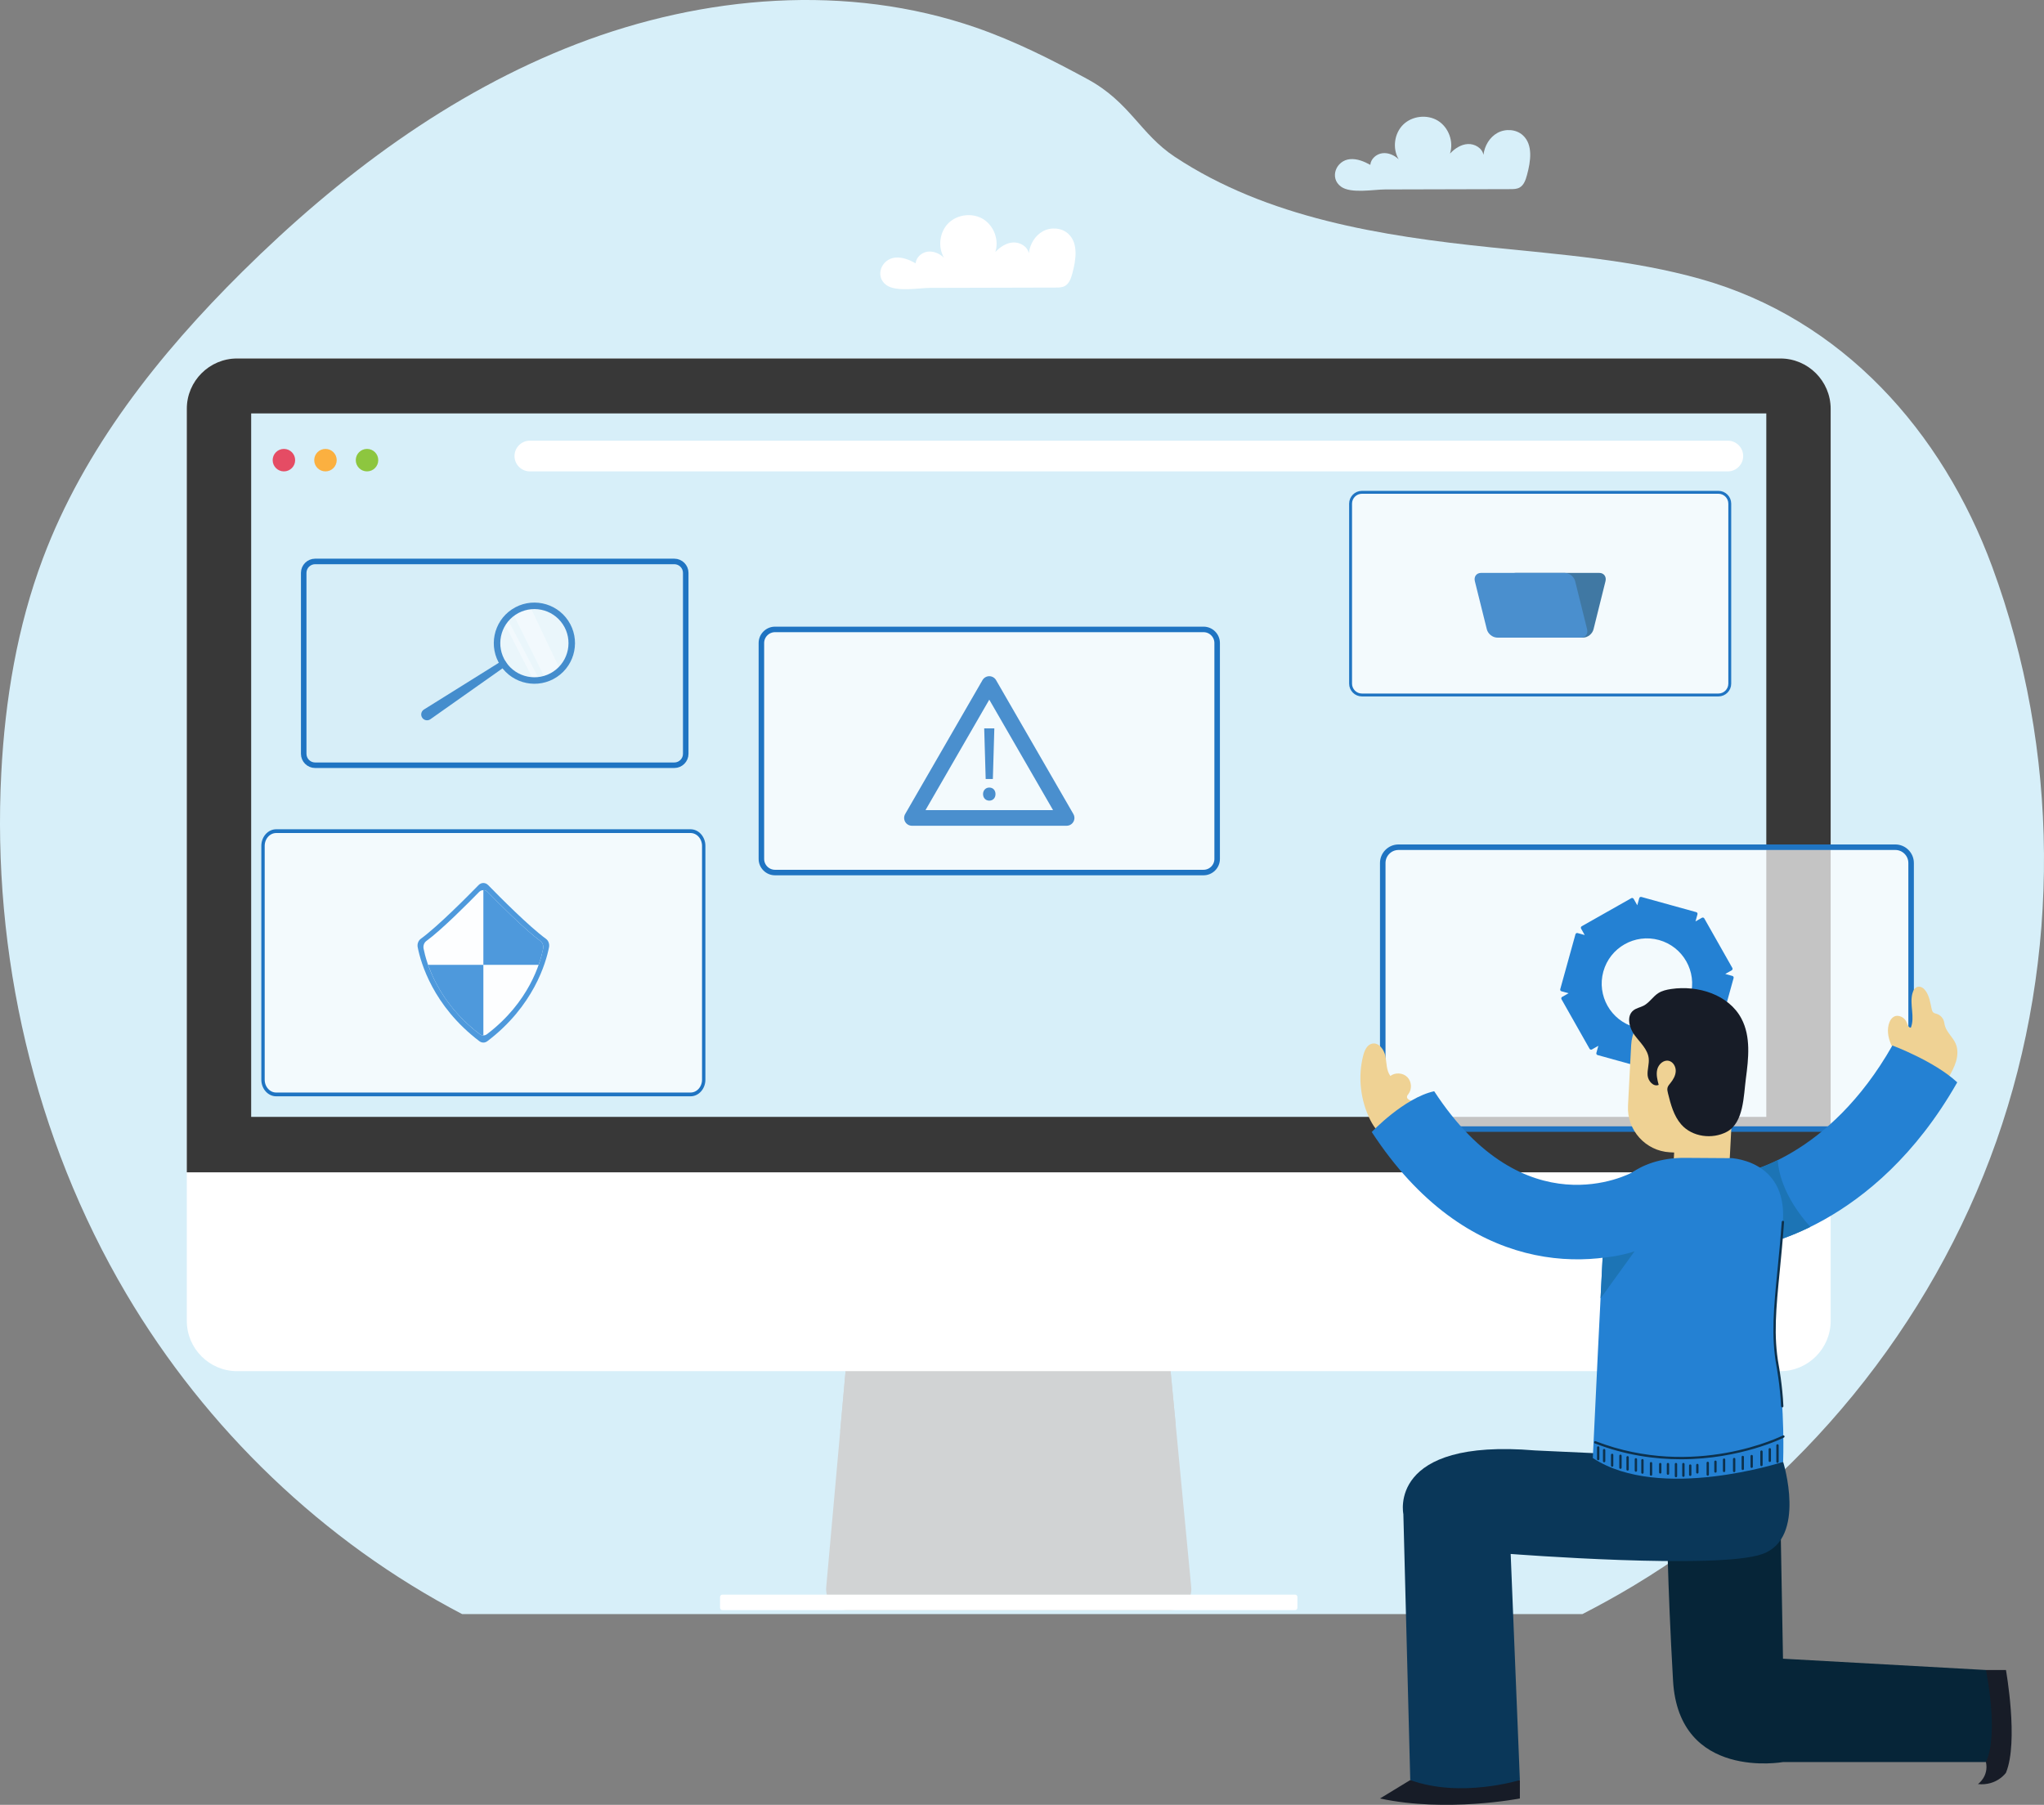 <?xml version="1.0" encoding="utf-8"?>
<svg viewBox="70.45 78.808 370.339 327.053" width="370.339" height="327.053" xmlns="http://www.w3.org/2000/svg">
  <rect x="70.45" y="78.808" width="370.339" height="327.053" fill="#808080" stroke="none"/>
  <g id="Objects">
    <g>
      <g>
        <path style="fill:#D7EFF9;" d="M431.409,181.525c-9.038-24.519-27.164-44.935-52.851-52.16&#10;&#9;&#9;&#9;&#9;c-12.308-3.462-25.156-4.411-37.874-5.723c-19.996-2.063-40.631-5.335-57.395-16.428c-6.244-4.132-8.107-9.884-15.781-14.055&#10;&#9;&#9;&#9;&#9;c-6.546-3.559-13.194-6.917-20.25-9.359c-23.268-8.05-49.318-5.864-72.298,2.973s-43.122,23.95-60.612,41.279&#10;&#9;&#9;&#9;&#9;c-15.1,14.961-28.65,32.045-36.125,51.944c-4.662,12.409-6.855,25.647-7.541,38.885c-1.7,32.774,5.953,66.119,22.646,94.374&#10;&#9;&#9;&#9;&#9;c14.444,24.45,35.703,44.93,60.853,58.041h202.977c3.122-1.603,6.194-3.3,9.205-5.106c30.346-18.202,54.044-47.233,65.801-80.61&#10;&#9;&#9;&#9;&#9;S443.648,214.728,431.409,181.525z"/>
        <path style="fill:#FFFFFF;" d="M261.724,130.917c0.568-0.001,1.162-0.01,1.661-0.281c0.799-0.436,1.116-1.403,1.355-2.281&#10;&#9;&#9;&#9;&#9;c0.669-2.456,1.129-5.484-0.753-7.199c-1.21-1.103-3.146-1.223-4.583-0.438c-1.437,0.785-2.36,2.355-2.55,3.981&#10;&#9;&#9;&#9;&#9;c-0.242-1.228-1.585-2.021-2.835-1.953s-2.373,0.818-3.23,1.73c0.703-2.166-0.246-4.753-2.182-5.952&#10;&#9;&#9;&#9;&#9;c-1.937-1.198-4.675-0.893-6.3,0.702c-1.625,1.595-1.981,4.328-0.818,6.286c-0.789-0.753-1.886-1.242-2.967-1.1&#10;&#9;&#9;&#9;&#9;c-1.082,0.142-2.084,1.019-2.173,2.106c-1.128-0.621-2.379-1.14-3.662-1.033c-2.534,0.211-3.817,3.403-1.641,4.985&#10;&#9;&#9;&#9;&#9;c1.784,1.297,5.923,0.511,7.929,0.505C246.557,130.956,254.141,130.936,261.724,130.917z"/>
        <path style="fill:#D7EFF9;" d="M344.101,113.081c0.568-0.001,1.162-0.009,1.661-0.281c0.799-0.436,1.116-1.403,1.355-2.281&#10;&#9;&#9;&#9;&#9;c0.67-2.456,1.129-5.484-0.753-7.199c-1.21-1.103-3.146-1.223-4.583-0.438c-1.437,0.785-2.36,2.355-2.55,3.981&#10;&#9;&#9;&#9;&#9;c-0.242-1.228-1.585-2.021-2.835-1.953s-2.373,0.818-3.23,1.73c0.703-2.166-0.246-4.753-2.182-5.952&#10;&#9;&#9;&#9;&#9;c-1.936-1.198-4.675-0.893-6.3,0.702c-1.625,1.595-1.981,4.328-0.818,6.286c-0.789-0.753-1.886-1.242-2.967-1.1&#10;&#9;&#9;&#9;&#9;c-1.082,0.142-2.084,1.019-2.173,2.106c-1.128-0.621-2.379-1.14-3.662-1.033c-2.534,0.211-3.817,3.403-1.641,4.985&#10;&#9;&#9;&#9;&#9;c1.784,1.297,5.923,0.511,7.929,0.505C328.934,113.12,336.518,113.101,344.101,113.081z"/>
      </g>
      <g>
        <g>
          <g>
            <path style="fill:#D1D3D4;" d="M282.511,370.577h-58.59c-2.227,0-3.974-1.911-3.775-4.129l6.083-67.926&#10;&#9;&#9;&#9;&#9;&#9;&#9;c0.175-1.955,1.813-3.452,3.775-3.452h46.015c1.954,0,3.587,1.485,3.773,3.43l6.491,67.926&#10;&#9;&#9;&#9;&#9;&#9;&#9;C286.497,368.651,284.747,370.577,282.511,370.577z"/>
            <path style="fill:#D1D3D4;" d="M276.02,295.07h-46.015c-1.962,0-3.6,1.498-3.775,3.452l-3.55,39.643&#10;&#9;&#9;&#9;&#9;&#9;&#9;c10.318-2.793,32.222-6.791,60.778-1.321l-3.664-38.344C279.607,296.555,277.974,295.07,276.02,295.07z"/>
          </g>
          <g>
            <path style="fill:#FFFFFF;" d="M393.035,327.275H113.397c-5.006,0-9.101-4.095-9.101-9.101V152.868&#10;&#9;&#9;&#9;&#9;&#9;&#9;c0-5.006,4.096-9.101,9.101-9.101h279.638c5.006,0,9.101,4.096,9.101,9.101v165.306&#10;&#9;&#9;&#9;&#9;&#9;&#9;C402.137,323.18,398.041,327.275,393.035,327.275z"/>
            <path style="fill:#383838;" d="M393.035,143.767H113.397c-5.006,0-9.101,4.096-9.101,9.101v138.378h297.84V152.868&#10;&#9;&#9;&#9;&#9;&#9;&#9;C402.137,147.863,398.041,143.767,393.035,143.767z"/>
            <rect x="115.958" y="153.723" style="fill:#D7EFF9;" width="274.517" height="127.475"/>
            <g>
              <path style="fill:#E54C64;" d="M123.926,162.191c0,1.125-0.912,2.037-2.037,2.037s-2.037-0.912-2.037-2.037&#10;&#9;&#9;&#9;&#9;&#9;&#9;&#9;c0-1.125,0.912-2.037,2.037-2.037S123.926,161.065,123.926,162.191z"/>
              <path style="fill:#FBB040;" d="M131.455,162.191c0,1.125-0.912,2.037-2.037,2.037c-1.125,0-2.037-0.912-2.037-2.037&#10;&#9;&#9;&#9;&#9;&#9;&#9;&#9;c0-1.125,0.912-2.037,2.037-2.037C130.543,160.153,131.455,161.065,131.455,162.191z"/>
              <path style="fill:#8DC63F;" d="M138.984,162.191c0,1.125-0.912,2.037-2.037,2.037c-1.125,0-2.037-0.912-2.037-2.037&#10;&#9;&#9;&#9;&#9;&#9;&#9;&#9;c0-1.125,0.912-2.037,2.037-2.037C138.072,160.153,138.984,161.065,138.984,162.191z"/>
            </g>
            <path style="fill:#FFFFFF;" d="M383.503,164.228H166.451c-1.53,0-2.782-1.252-2.782-2.782l0,0c0-1.53,1.252-2.783,2.782-2.783&#10;&#9;&#9;&#9;&#9;&#9;&#9;h217.052c1.53,0,2.783,1.252,2.783,2.783l0,0C386.285,162.976,385.033,164.228,383.503,164.228z"/>
          </g>
          <path style="fill:#FFFFFF;" d="M305.093,367.77H201.34c-0.235,0-0.428,0.192-0.428,0.427v1.952c0,0.235,0.192,0.428,0.428,0.428&#10;&#9;&#9;&#9;&#9;&#9;h103.752c0.235,0,0.428-0.192,0.428-0.428v-1.952C305.52,367.962,305.328,367.77,305.093,367.77z"/>
        </g>
        <g transform="matrix(1, 0, 0, 1, -45.774, -125.011)">
          <g>
            <path style="opacity:0.4;fill:#D7EFF9;" d="M238.401,342.487h-65.084c-1.136,0-2.066-0.93-2.066-2.066v-32.797&#10;&#9;&#9;&#9;&#9;&#9;&#9;c0-1.136,0.93-2.066,2.066-2.066h65.084c1.136,0,2.066,0.93,2.066,2.066v32.797&#10;&#9;&#9;&#9;&#9;&#9;&#9;C240.468,341.557,239.538,342.487,238.401,342.487z"/>
            <path style="fill:none;stroke:#1F74C2;stroke-miterlimit:10;" d="M238.401,342.487h-65.084c-1.136,0-2.066-0.93-2.066-2.066&#10;&#9;&#9;&#9;&#9;&#9;&#9;v-32.797c0-1.136,0.93-2.066,2.066-2.066h65.084c1.136,0,2.066,0.93,2.066,2.066v32.797&#10;&#9;&#9;&#9;&#9;&#9;&#9;C240.468,341.557,239.538,342.487,238.401,342.487z"/>
          </g>
          <g style="opacity:0.8;" transform="matrix(1, 0, 0, 1, 0.613, -0.345)">
            <path style="opacity:0.6;fill:#FFFFFF;" d="M216.181,326.352c-3.115,2.069-7.317,1.221-9.385-1.894&#10;&#9;&#9;&#9;&#9;&#9;&#9;c-2.069-3.115-1.221-7.317,1.894-9.386c3.115-2.069,7.317-1.221,9.386,1.893C220.143,320.081,219.295,324.284,216.181,326.352z&#10;&#9;&#9;&#9;&#9;&#9;&#9;"/>
            <path style="opacity:0.6;fill:#FFFFFF;" d="M216.181,326.352c0.342-0.227,0.655-0.481,0.942-0.756l-5.505-11.604&#10;&#9;&#9;&#9;&#9;&#9;&#9;c-1.016,0.123-2.019,0.476-2.929,1.081c-0.069,0.046-0.135,0.094-0.202,0.141l5.946,11.967&#10;&#9;&#9;&#9;&#9;&#9;&#9;C215.038,326.994,215.627,326.72,216.181,326.352z"/>
            <path style="opacity:0.6;fill:#FFFFFF;" d="M213.392,327.416l-5.941-11.286c-0.212,0.23-0.405,0.473-0.581,0.726l5.454,10.625&#10;&#9;&#9;&#9;&#9;&#9;&#9;C212.679,327.488,213.036,327.467,213.392,327.416z"/>
            <path style="fill:#1F74C2;" d="M206.305,324.784c-2.245-3.38-1.322-7.955,2.058-10.2c3.38-2.245,7.955-1.322,10.2,2.058&#10;&#9;&#9;&#9;&#9;&#9;&#9;s1.322,7.956-2.058,10.2C213.126,329.087,208.55,328.164,206.305,324.784z M217.585,317.292&#10;&#9;&#9;&#9;&#9;&#9;&#9;c-1.886-2.84-5.731-3.616-8.571-1.729c-2.84,1.886-3.615,5.731-1.729,8.571c1.886,2.84,5.731,3.616,8.571,1.729&#10;&#9;&#9;&#9;&#9;&#9;&#9;C218.695,323.977,219.471,320.132,217.585,317.292z"/>
            <path style="fill:#1F74C2;" d="M207.12,324.948l-13.527,9.547c-0.477,0.336-1.136,0.223-1.472-0.254&#10;&#9;&#9;&#9;&#9;&#9;&#9;c-0.337-0.477-0.223-1.136,0.254-1.472c0.015-0.011,0.034-0.023,0.05-0.033l14.045-8.767c0.275-0.172,0.638-0.088,0.81,0.187&#10;&#9;&#9;&#9;&#9;&#9;&#9;C207.446,324.422,207.372,324.77,207.12,324.948z"/>
          </g>
        </g>
        <g transform="matrix(0.609, 0, 0, 0.682, 67.895, 81.199)" style="">
          <path style="opacity:0.7;fill:#FFFFFF;" d="M209.644,287.286H86.358c-2.153,0-3.914-1.761-3.914-3.914v-62.125&#10;&#9;&#9;&#9;&#9;&#9;c0-2.153,1.761-3.914,3.914-3.914h123.286c2.153,0,3.914,1.761,3.914,3.914v62.125&#10;&#9;&#9;&#9;&#9;&#9;C213.558,285.525,211.797,287.286,209.644,287.286z"/>
          <path style="fill:none;stroke:#1F74C2;stroke-miterlimit:10;" d="M209.644,287.286H86.358c-2.153,0-3.914-1.761-3.914-3.914&#10;&#9;&#9;&#9;&#9;&#9;v-62.125c0-2.153,1.761-3.914,3.914-3.914h123.286c2.153,0,3.914,1.761,3.914,3.914v62.125&#10;&#9;&#9;&#9;&#9;&#9;C213.558,285.525,211.797,287.286,209.644,287.286z"/>
          <g style="opacity:0.8;">
            <path style="fill:#2481D3;" d="M146.575,231.668c-3.42,3.131-12.176,11.009-17.196,14.274c-0.741,0.482-1.102,1.377-0.912,2.24&#10;&#9;&#9;&#9;&#9;&#9;&#9;c0.899,4.085,4.564,15.629,18.358,24.967c0.704,0.477,1.647,0.477,2.352,0c13.794-9.338,17.46-20.881,18.358-24.967&#10;&#9;&#9;&#9;&#9;&#9;&#9;c0.19-0.863-0.171-1.758-0.911-2.24c-5.02-3.265-13.776-11.143-17.196-14.274C148.618,230.927,147.384,230.927,146.575,231.668&#10;&#9;&#9;&#9;&#9;&#9;&#9;z"/>
            <path style="fill:#FFFFFF;" d="M146.703,233.517c-3.114,2.85-11.085,10.022-15.656,12.995c-0.675,0.439-1.003,1.253-0.83,2.039&#10;&#9;&#9;&#9;&#9;&#9;&#9;c0.818,3.719,4.155,14.229,16.713,22.73c0.641,0.434,1.5,0.434,2.141,0c12.558-8.501,15.895-19.01,16.713-22.73&#10;&#9;&#9;&#9;&#9;&#9;&#9;c0.173-0.786-0.155-1.601-0.83-2.039c-4.57-2.973-12.542-10.145-15.656-12.995C148.563,232.843,147.44,232.843,146.703,233.517&#10;&#9;&#9;&#9;&#9;&#9;&#9;z"/>
            <path style="fill:#2481D3;" d="M164.955,246.512c-4.57-2.973-12.542-10.145-15.656-12.995&#10;&#9;&#9;&#9;&#9;&#9;&#9;c-0.368-0.337-0.833-0.506-1.298-0.506v19.846h16.439c0.713-1.808,1.125-3.307,1.345-4.306&#10;&#9;&#9;&#9;&#9;&#9;&#9;C165.958,247.766,165.63,246.951,164.955,246.512z"/>
            <path style="fill:#2481D3;" d="M131.562,252.858c1.941,4.924,6.183,12.206,15.369,18.424c0.321,0.217,0.696,0.326,1.071,0.326&#10;&#9;&#9;&#9;&#9;&#9;&#9;v-18.75H131.562z"/>
          </g>
        </g>
        <g style="" transform="matrix(0.524, 0, 0, 0.525, 167.309, 105.678)">
          <path style="opacity:0.7;fill:#FFFFFF;" d="M409.343,188.699H286.058c-2.153,0-3.914-1.761-3.914-3.914v-62.125&#10;&#9;&#9;&#9;&#9;&#9;c0-2.153,1.761-3.914,3.914-3.914h123.286c2.153,0,3.914,1.761,3.914,3.914v62.125&#10;&#9;&#9;&#9;&#9;&#9;C413.257,186.938,411.496,188.699,409.343,188.699z"/>
          <path style="fill:none;stroke:#1F74C2;stroke-miterlimit:10;" d="M409.343,188.699H286.058c-2.153,0-3.914-1.761-3.914-3.914&#10;&#9;&#9;&#9;&#9;&#9;v-62.125c0-2.153,1.761-3.914,3.914-3.914h123.286c2.153,0,3.914,1.761,3.914,3.914v62.125&#10;&#9;&#9;&#9;&#9;&#9;C413.257,186.938,411.496,188.699,409.343,188.699z"/>
          <g style="opacity:0.8;">
            <path style="fill:#13588C;" d="M333.62,168.891h28.948c1.575,0,3.185-1.289,3.578-2.864l4.139-16.602&#10;&#9;&#9;&#9;&#9;&#9;&#9;c0.393-1.575-0.575-2.864-2.15-2.864h-28.948c-1.575,0-3.185,1.289-3.578,2.864l-4.139,16.602&#10;&#9;&#9;&#9;&#9;&#9;&#9;C331.077,167.602,332.045,168.891,333.62,168.891z"/>
            <path style="fill:#1F74C2;" d="M361.781,168.891h-28.948c-1.575,0-3.185-1.289-3.578-2.864l-4.139-16.602&#10;&#9;&#9;&#9;&#9;&#9;&#9;c-0.393-1.575,0.575-2.864,2.15-2.864h28.948c1.575,0,3.185,1.289,3.578,2.864l4.139,16.602&#10;&#9;&#9;&#9;&#9;&#9;&#9;C364.324,167.602,363.356,168.891,361.781,168.891z"/>
          </g>
        </g>
        <g transform="matrix(1, 0, 0, 1, 88.206, 90.36)">
          <g>
            <path style="opacity:0.7;fill:#FFFFFF;" d="M200.307,146.56h-77.646c-1.356,0-2.465-1.109-2.465-2.465v-39.126&#10;&#9;&#9;&#9;&#9;&#9;&#9;c0-1.356,1.109-2.465,2.465-2.465h77.646c1.356,0,2.465,1.109,2.465,2.465v39.126&#10;&#9;&#9;&#9;&#9;&#9;&#9;C202.772,145.451,201.663,146.56,200.307,146.56z"/>
            <path style="fill:none;stroke:#1F74C2;stroke-miterlimit:10;" d="M200.307,146.56h-77.646c-1.356,0-2.465-1.109-2.465-2.465&#10;&#9;&#9;&#9;&#9;&#9;&#9;v-39.126c0-1.356,1.109-2.465,2.465-2.465h77.646c1.356,0,2.465,1.109,2.465,2.465v39.126&#10;&#9;&#9;&#9;&#9;&#9;&#9;C202.772,145.451,201.663,146.56,200.307,146.56z"/>
          </g>
          <g style="opacity:0.8;">
            <polygon style="fill:none;stroke:#1F74C2;stroke-width:2.835;stroke-linecap:round;stroke-linejoin:round;stroke-miterlimit:10;" points="&#10;&#9;&#9;&#9;&#9;&#9;&#9;161.484,112.4 147.475,136.665 175.494,136.665 &#9;&#9;&#9;&#9;&#9;"/>
            <g>
              <path style="fill:#1F74C2;" d="M160.356,132.348c0-0.688,0.478-1.186,1.128-1.186c0.688,0,1.128,0.497,1.128,1.186&#10;&#9;&#9;&#9;&#9;&#9;&#9;&#9;c0,0.669-0.44,1.185-1.128,1.185C160.815,133.534,160.356,133.018,160.356,132.348z M160.834,129.615l-0.268-9.177h1.835&#10;&#9;&#9;&#9;&#9;&#9;&#9;&#9;l-0.268,9.177H160.834z"/>
            </g>
          </g>
        </g>
      </g>
      <g>
        <g>
          <path style="opacity:0.7;fill:#FFFFFF;" d="M413.853,283.405h-90.013c-1.572,0-2.858-1.286-2.858-2.858v-45.358&#10;&#9;&#9;&#9;&#9;&#9;c0-1.572,1.286-2.858,2.858-2.858h90.013c1.572,0,2.858,1.286,2.858,2.858v45.358&#10;&#9;&#9;&#9;&#9;&#9;C416.71,282.119,415.424,283.405,413.853,283.405z"/>
          <path style="fill:none;stroke:#1F74C2;stroke-miterlimit:10;" d="M413.853,283.405h-90.013c-1.572,0-2.858-1.286-2.858-2.858&#10;&#9;&#9;&#9;&#9;&#9;v-45.358c0-1.572,1.286-2.858,2.858-2.858h90.013c1.572,0,2.858,1.286,2.858,2.858v45.358&#10;&#9;&#9;&#9;&#9;&#9;C416.71,282.119,415.424,283.405,413.853,283.405z"/>
          <path style="fill:#2481D3;" d="M384.331,255.657l-1.293-0.358l1.167-0.661c0.149-0.085,0.202-0.276,0.118-0.425l-5.085-8.981&#10;&#9;&#9;&#9;&#9;&#9;c-0.085-0.149-0.276-0.202-0.425-0.118l-1.168,0.661l0.358-1.293c0.046-0.165-0.052-0.338-0.217-0.384l-9.946-2.755&#10;&#9;&#9;&#9;&#9;&#9;c-0.165-0.046-0.338,0.052-0.384,0.217l-0.358,1.293l-0.661-1.167c-0.085-0.149-0.276-0.202-0.425-0.118l-8.981,5.085&#10;&#9;&#9;&#9;&#9;&#9;c-0.149,0.085-0.203,0.276-0.118,0.426l0.661,1.167l-1.293-0.358c-0.165-0.046-0.338,0.052-0.384,0.217l-2.755,9.946&#10;&#9;&#9;&#9;&#9;&#9;c-0.046,0.165,0.052,0.338,0.217,0.384l1.293,0.358l-1.167,0.661c-0.15,0.084-0.202,0.276-0.118,0.425l5.085,8.981&#10;&#9;&#9;&#9;&#9;&#9;c0.085,0.149,0.276,0.203,0.425,0.118l1.167-0.661l-0.358,1.293c-0.046,0.165,0.052,0.338,0.217,0.384l9.946,2.755&#10;&#9;&#9;&#9;&#9;&#9;c0.165,0.046,0.338-0.052,0.384-0.217l0.358-1.293l0.661,1.168c0.085,0.149,0.276,0.202,0.426,0.118l8.981-5.085&#10;&#9;&#9;&#9;&#9;&#9;c0.149-0.084,0.202-0.276,0.118-0.425l-0.661-1.167l1.293,0.358c0.165,0.046,0.338-0.052,0.384-0.217l2.755-9.946&#10;&#9;&#9;&#9;&#9;&#9;C384.595,255.876,384.497,255.703,384.331,255.657z M366.659,264.944c-4.362-1.208-6.918-5.723-5.71-10.085&#10;&#9;&#9;&#9;&#9;&#9;c1.208-4.362,5.723-6.918,10.085-5.71c4.362,1.208,6.918,5.723,5.71,10.085C375.535,263.595,371.02,266.152,366.659,264.944z"/>
        </g>
        <path style="fill: rgb(239, 210, 148);" d="M317.448,270.061c0.232-0.895,0.668-1.898,1.564-2.125c1.208-0.306,2.209,1.036,2.451,2.259&#10;&#9;&#9;&#9;&#9;c0.242,1.223,0.152,2.588,0.9,3.586c0.889-0.678,2.274-0.585,3.065,0.204c0.791,0.79,0.885,2.175,0.209,3.065&#10;&#9;&#9;&#9;&#9;c-0.1,0.131-0.216,0.258-0.254,0.418c-0.136,0.582,0.708,0.794,1.268,1.005c1.067,0.402,1.572,1.726,1.336,2.842&#10;&#9;&#9;&#9;&#9;c-0.236,1.116-1.048,2.027-1.952,2.721c-3.182,2.443-5.795,0.778-7.314-2.275C316.938,278.177,316.442,273.946,317.448,270.061z"/>
        <path style="fill: rgb(239, 210, 148);" d="M412.793,264.032c0.159-0.398,0.416-0.774,0.79-0.984c0.852-0.477,2.009,0.147,2.346,1.063&#10;&#9;&#9;&#9;&#9;c0.147,0.399,0.312,0.946,0.736,0.92c0.766-1.932-0.243-4.167,0.275-6.18c0.139-0.542,0.461-1.115,1.009-1.231&#10;&#9;&#9;&#9;&#9;c0.585-0.124,1.137,0.335,1.464,0.837c0.607,0.934,0.783,2.071,1.017,3.16c0.052,0.241,0.116,0.498,0.302,0.66&#10;&#9;&#9;&#9;&#9;c0.172,0.15,0.412,0.187,0.629,0.256c0.604,0.193,1.1,0.696,1.285,1.303c0.074,0.245,0.1,0.501,0.161,0.75&#10;&#9;&#9;&#9;&#9;c0.309,1.258,1.456,2.136,1.972,3.325c0.435,1.003,0.384,2.164,0.079,3.215c-0.305,1.05-0.846,2.014-1.383,2.967&#10;&#9;&#9;&#9;&#9;c-0.123,0.218-0.263,0.452-0.495,0.546c-0.164,0.066-0.348,0.051-0.523,0.027c-0.637-0.09-1.253-0.294-1.854-0.525&#10;&#9;&#9;&#9;&#9;c-1.827-0.704-3.551-1.676-5.099-2.876C413.588,269.781,411.805,266.508,412.793,264.032z"/>
        <path style="fill:#2481D3;" d="M413.321,268.261c-11.592,20.392-26.907,23.077-27.688,23.201c-3.667,0.526-6.232,3.91-5.738,7.59&#10;&#9;&#9;&#9;&#9;c0.263,1.962,1.344,3.612,2.852,4.656c1.336,0.925,3.007,1.374,4.745,1.14c0.91-0.122,22.451-3.3,37.578-29.907&#10;&#9;&#9;&#9;&#9;C420.922,271.084,413.321,268.261,413.321,268.261z"/>
        <path style="fill:#1C74B5;" d="M385.633,291.461c-3.667,0.526-6.232,3.91-5.738,7.59c0.263,1.962,1.344,3.612,2.852,4.656&#10;&#9;&#9;&#9;&#9;c1.336,0.925,3.007,1.374,4.745,1.14c0.402-0.054,4.835-0.709,10.96-3.713c-5.047-5.653-5.812-10.301-5.895-12.107&#10;&#9;&#9;&#9;&#9;C388.667,290.938,385.95,291.411,385.633,291.461z"/>
        <path style="fill:#171C27;" d="M345.826,401.37v3.34c0,0-13.306,2.589-25.344,0l5.484-3.34H345.826z"/>
        <path style="fill:#171C27;" d="M430.27,381.428h3.626c0,0,2.331,13,0,18.62c0,0-1.645,2.399-5.072,2.056&#10;&#9;&#9;&#9;&#9;c0,0,2.001-1.407,1.446-3.993V381.428z"/>
        <path style="fill:#062538;" d="M392.937,348.285l0.563,31.097l36.77,2.046c0,0,2.406,11.551,0,16.683h-36.77&#10;&#9;&#9;&#9;&#9;c0,0-18.878,3.38-19.922-14.738c-1.044-18.118-1.133-30.159-1.133-30.159S385.274,346.737,392.937,348.285z"/>
        <path style="fill:#0A3759;" d="M393.525,343.71c0,0,4.301,13.772-3.714,16.689c-8.014,2.917-45.652,0-45.652,0l1.667,40.971&#10;&#9;&#9;&#9;&#9;c0,0-10.694,3.333-19.861,0l-1.25-48.193c0,0-2.962-13.794,23.888-11.534L393.525,343.71z"/>
        <g>
          <g>
            <polygon style="fill: rgb(239, 210, 148);" points="384.411,278.039 383.83,289.163 378.461,293.563 373.641,290.269 373.99,283.579 &#9;&#9;&#9;&#9;&#9;&#10;&#9;&#9;&#9;&#9;&#9;&#9;"/>
          </g>
          <path style="fill: rgb(239, 210, 148);" d="M375.874,287.762l-2.867-0.149c-4.405-0.23-7.82-4.021-7.591-8.426l0.573-10.984&#10;&#9;&#9;&#9;&#9;&#9;c0.23-4.404,4.021-7.82,8.425-7.59l2.867,0.149c4.405,0.23,7.821,4.021,7.591,8.426l-0.573,10.984&#10;&#9;&#9;&#9;&#9;&#9;C384.07,284.576,380.278,287.991,375.874,287.762z"/>
          <path style="fill:#171C27;" d="M375.063,282.569c-1.362-1.561-1.911-3.651-2.407-5.662c-0.081-0.329-0.162-0.674-0.077-1.002&#10;&#9;&#9;&#9;&#9;&#9;c0.085-0.323,0.318-0.582,0.529-0.841c0.511-0.629,0.94-1.376,0.958-2.186c0.018-0.81-0.485-1.672-1.277-1.843&#10;&#9;&#9;&#9;&#9;&#9;c-0.931-0.201-1.832,0.626-2.068,1.549c-0.236,0.923,0.011,1.892,0.257,2.812c-0.943,0.41-1.918-0.689-2.006-1.714&#10;&#9;&#9;&#9;&#9;&#9;c-0.088-1.025,0.306-2.049,0.2-3.072c-0.171-1.657-1.558-2.873-2.552-4.209c-0.994-1.336-1.531-3.464-0.227-4.5&#10;&#9;&#9;&#9;&#9;&#9;c0.54-0.428,1.262-0.54,1.871-0.861c1.03-0.543,1.661-1.639,2.642-2.267c0.689-0.441,1.509-0.625,2.318-0.746&#10;&#9;&#9;&#9;&#9;&#9;c4.86-0.726,10.441,1.011,12.741,5.353c1.735,3.276,1.293,7.228,0.805,10.903c-0.408,3.073-0.368,7.985-3.46,9.626&#10;&#9;&#9;&#9;&#9;&#9;C380.687,285.301,377.052,284.848,375.063,282.569z"/>
        </g>
        <path style="fill:#2481D3;" d="M383.504,288.625c0,0,10.797,0,9.977,11.613c-0.82,11.613-2.323,18.518-0.957,26.052&#10;&#9;&#9;&#9;&#9;c1.367,7.533,1.001,17.42,1.001,17.42s-22.321,7.311-34.484-0.693c0,0,1.777-37.757,2.187-43.564&#10;&#9;&#9;&#9;&#9;c0.41-5.807,5.868-10.887,14.486-10.829c8.618,0.058,8.618,0.058,8.618,0.058"/>
        <path style="fill:#0D314C;" d="M374.992,343.242c10.816,0,18.564-3.877,18.674-3.934c0.104-0.053,0.145-0.182,0.092-0.285&#10;&#9;&#9;&#9;&#9;c-0.054-0.104-0.185-0.145-0.285-0.092c-0.157,0.08-15.941,7.969-33.905,1.043c-0.11-0.042-0.232,0.012-0.274,0.121&#10;&#9;&#9;&#9;&#9;c-0.042,0.11,0.013,0.233,0.122,0.273C364.939,342.499,370.26,343.242,374.992,343.242z"/>
        <path style="fill:none;stroke:#45596D;stroke-width:0.283;stroke-linecap:round;stroke-linejoin:round;stroke-miterlimit:10;" d="&#10;&#9;&#9;&#9;&#9;M384.333,288.683"/>
        <path style="fill:#0D314C;" d="M393.359,333.84c0.003,0,0.006,0,0.009,0c0.117-0.006,0.208-0.104,0.203-0.221&#10;&#9;&#9;&#9;&#9;c-0.166-3.756-0.832-7.332-0.839-7.368c-0.977-5.385-0.489-10.34,0.185-17.197c0.255-2.593,0.545-5.533,0.776-8.8&#10;&#9;&#9;&#9;&#9;c0.008-0.117-0.081-0.218-0.198-0.227c-0.095-0.005-0.218,0.079-0.227,0.197c-0.23,3.26-0.519,6.197-0.774,8.788&#10;&#9;&#9;&#9;&#9;c-0.653,6.632-1.169,11.871-0.181,17.316c0.007,0.036,0.668,3.585,0.832,7.308C393.152,333.75,393.246,333.84,393.359,333.84z"/>
        <path style="fill:#0D314C;" d="M392.504,343.9c0.117,0,0.212-0.095,0.212-0.212v-2.963c0-0.117-0.095-0.212-0.212-0.212&#10;&#9;&#9;&#9;&#9;c-0.117,0-0.212,0.095-0.212,0.212v2.963C392.292,343.805,392.387,343.9,392.504,343.9z"/>
        <path style="fill:#0D314C;" d="M391.106,343.735c0.117,0,0.212-0.095,0.212-0.212v-2.099c0-0.117-0.095-0.212-0.212-0.212&#10;&#9;&#9;&#9;&#9;c-0.117,0-0.212,0.095-0.212,0.212v2.099C390.894,343.64,390.989,343.735,391.106,343.735z"/>
        <path style="fill:#0D314C;" d="M389.6,344.488c0.117,0,0.212-0.095,0.212-0.212v-2.422c0-0.117-0.095-0.212-0.212-0.212&#10;&#9;&#9;&#9;&#9;c-0.117,0-0.212,0.095-0.212,0.212v2.422C389.388,344.393,389.483,344.488,389.6,344.488z"/>
        <path style="fill:#0D314C;" d="M387.825,344.813c0.117,0,0.212-0.095,0.212-0.212v-1.939c0-0.117-0.095-0.212-0.212-0.212&#10;&#9;&#9;&#9;&#9;c-0.117,0-0.212,0.095-0.212,0.212v1.939C387.613,344.718,387.708,344.813,387.825,344.813z"/>
        <path style="fill:#0D314C;" d="M386.211,345.193c0.117,0,0.212-0.095,0.212-0.212v-2.159c0-0.117-0.095-0.212-0.212-0.212&#10;&#9;&#9;&#9;&#9;c-0.117,0-0.212,0.095-0.212,0.212v2.159C385.999,345.098,386.094,345.193,386.211,345.193z"/>
        <path style="fill:#0D314C;" d="M384.651,345.579c0.117,0,0.212-0.095,0.212-0.212V343.2c0-0.117-0.095-0.212-0.212-0.212&#10;&#9;&#9;&#9;&#9;s-0.212,0.095-0.212,0.212v2.167C384.439,345.484,384.534,345.579,384.651,345.579z"/>
        <path style="fill:#0D314C;" d="M382.823,345.569c0.117,0,0.212-0.095,0.212-0.212v-2.05c0-0.117-0.095-0.212-0.212-0.212&#10;&#9;&#9;&#9;&#9;c-0.117,0-0.212,0.095-0.212,0.212v2.05C382.61,345.474,382.706,345.569,382.823,345.569z"/>
        <path style="fill:#0D314C;" d="M381.263,345.671c0.117,0,0.212-0.095,0.212-0.212v-1.775c0-0.117-0.095-0.212-0.212-0.212&#10;&#9;&#9;&#9;&#9;s-0.212,0.095-0.212,0.212v1.775C381.051,345.576,381.146,345.671,381.263,345.671z"/>
        <path style="fill:#0D314C;" d="M379.864,346.225c0.117,0,0.212-0.095,0.212-0.212v-2.115c0-0.117-0.095-0.212-0.212-0.212&#10;&#9;&#9;&#9;&#9;c-0.117,0-0.212,0.095-0.212,0.212v2.115C379.652,346.131,379.747,346.225,379.864,346.225z"/>
        <path style="fill:#0D314C;" d="M377.982,345.834c0.117,0,0.212-0.095,0.212-0.212v-1.347c0-0.117-0.095-0.212-0.212-0.212&#10;&#9;&#9;&#9;&#9;c-0.117,0-0.212,0.095-0.212,0.212v1.347C377.77,345.738,377.865,345.834,377.982,345.834z"/>
        <path style="fill:#0D314C;" d="M376.69,346.264c0.117,0,0.212-0.095,0.212-0.212v-1.669c0-0.117-0.095-0.212-0.212-0.212&#10;&#9;&#9;&#9;&#9;c-0.117,0-0.212,0.095-0.212,0.212v1.669C376.478,346.169,376.573,346.264,376.69,346.264z"/>
        <path style="fill:#0D314C;" d="M375.454,346.435c0.117,0,0.212-0.095,0.212-0.212v-2.109c0-0.117-0.095-0.212-0.212-0.212&#10;&#9;&#9;&#9;&#9;c-0.117,0-0.212,0.095-0.212,0.212v2.109C375.242,346.34,375.337,346.435,375.454,346.435z"/>
        <path style="fill:#0D314C;" d="M374.109,346.502c0.117,0,0.212-0.095,0.212-0.212v-2.176c0-0.117-0.095-0.212-0.212-0.212&#10;&#9;&#9;&#9;&#9;c-0.117,0-0.212,0.095-0.212,0.212v2.176C373.897,346.407,373.992,346.502,374.109,346.502z"/>
        <path style="fill:#0D314C;" d="M372.657,346.055c0.117,0,0.212-0.095,0.212-0.212v-1.729c0-0.117-0.095-0.212-0.212-0.212&#10;&#9;&#9;&#9;&#9;c-0.117,0-0.212,0.095-0.212,0.212v1.729C372.445,345.959,372.54,346.055,372.657,346.055z"/>
        <path style="fill:#0D314C;" d="M371.258,345.834c0.117,0,0.212-0.095,0.212-0.212v-1.508c0-0.117-0.095-0.212-0.212-0.212&#10;&#9;&#9;&#9;&#9;s-0.212,0.095-0.212,0.212v1.508C371.046,345.738,371.141,345.834,371.258,345.834z"/>
        <path style="fill:#0D314C;" d="M369.59,346.225c0.117,0,0.212-0.095,0.212-0.212v-2.061c0-0.117-0.095-0.212-0.212-0.212&#10;&#9;&#9;&#9;&#9;c-0.117,0-0.212,0.095-0.212,0.212v2.061C369.378,346.131,369.473,346.225,369.59,346.225z"/>
        <path style="fill:#0D314C;" d="M368.031,345.864c0.117,0,0.212-0.095,0.212-0.212v-2.238c0-0.117-0.095-0.212-0.212-0.212&#10;&#9;&#9;&#9;&#9;c-0.117,0-0.212,0.095-0.212,0.212v2.238C367.819,345.769,367.914,345.864,368.031,345.864z"/>
        <path style="fill:#0D314C;" d="M366.848,345.502c0.117,0,0.212-0.095,0.212-0.212v-2.036c0-0.117-0.095-0.212-0.212-0.212&#10;&#9;&#9;&#9;&#9;c-0.117,0-0.212,0.095-0.212,0.212v2.036C366.635,345.407,366.731,345.502,366.848,345.502z"/>
        <path style="fill:#0D314C;" d="M365.341,345.3c0.117,0,0.212-0.095,0.212-0.212v-2.211c0-0.117-0.095-0.212-0.212-0.212&#10;&#9;&#9;&#9;&#9;s-0.212,0.095-0.212,0.212v2.211C365.129,345.205,365.224,345.3,365.341,345.3z"/>
        <path style="fill:#0D314C;" d="M364.051,344.978c0.117,0,0.212-0.095,0.212-0.212v-2.159c0-0.117-0.095-0.212-0.212-0.212&#10;&#9;&#9;&#9;&#9;s-0.212,0.095-0.212,0.212v2.159C363.839,344.883,363.934,344.978,364.051,344.978z"/>
        <path style="fill:#0D314C;" d="M362.544,344.598c0.117,0,0.212-0.095,0.212-0.212v-1.939c0-0.117-0.095-0.212-0.212-0.212&#10;&#9;&#9;&#9;&#9;c-0.117,0-0.212,0.095-0.212,0.212v1.939C362.332,344.503,362.427,344.598,362.544,344.598z"/>
        <path style="fill:#0D314C;" d="M361.092,343.789c0.117,0,0.212-0.095,0.212-0.212v-1.992c0-0.117-0.095-0.212-0.212-0.212&#10;&#9;&#9;&#9;&#9;c-0.117,0-0.212,0.095-0.212,0.212v1.992C360.88,343.694,360.975,343.789,361.092,343.789z"/>
        <path style="fill:#0D314C;" d="M360.016,343.415c0.117,0,0.212-0.095,0.212-0.212v-2.102c0-0.117-0.095-0.212-0.212-0.212&#10;&#9;&#9;&#9;&#9;c-0.117,0-0.212,0.095-0.212,0.212v2.102C359.804,343.32,359.899,343.415,360.016,343.415z"/>
        <path style="fill:#2481D3;" d="M375.569,293.803c-1.806-3.266-5.923-4.45-9.183-2.643c-0.794,0.437-19.693,10.491-36.083-14.609&#10;&#9;&#9;&#9;&#9;c-5.435,1.183-11.315,7.388-11.315,7.388c17.225,26.378,39.881,25.219,51.472,20.249c0.89-0.382,1.715-0.786,2.467-1.202&#10;&#9;&#9;&#9;&#9;C376.192,301.181,377.375,297.07,375.569,293.803z"/>
        <path style="fill:#1C74B5;" d="M360.816,306.735c0,0,3.021-0.246,5.792-1.177l-6.167,8.536L360.816,306.735z"/>
      </g>
    </g>
  </g>
</svg>
